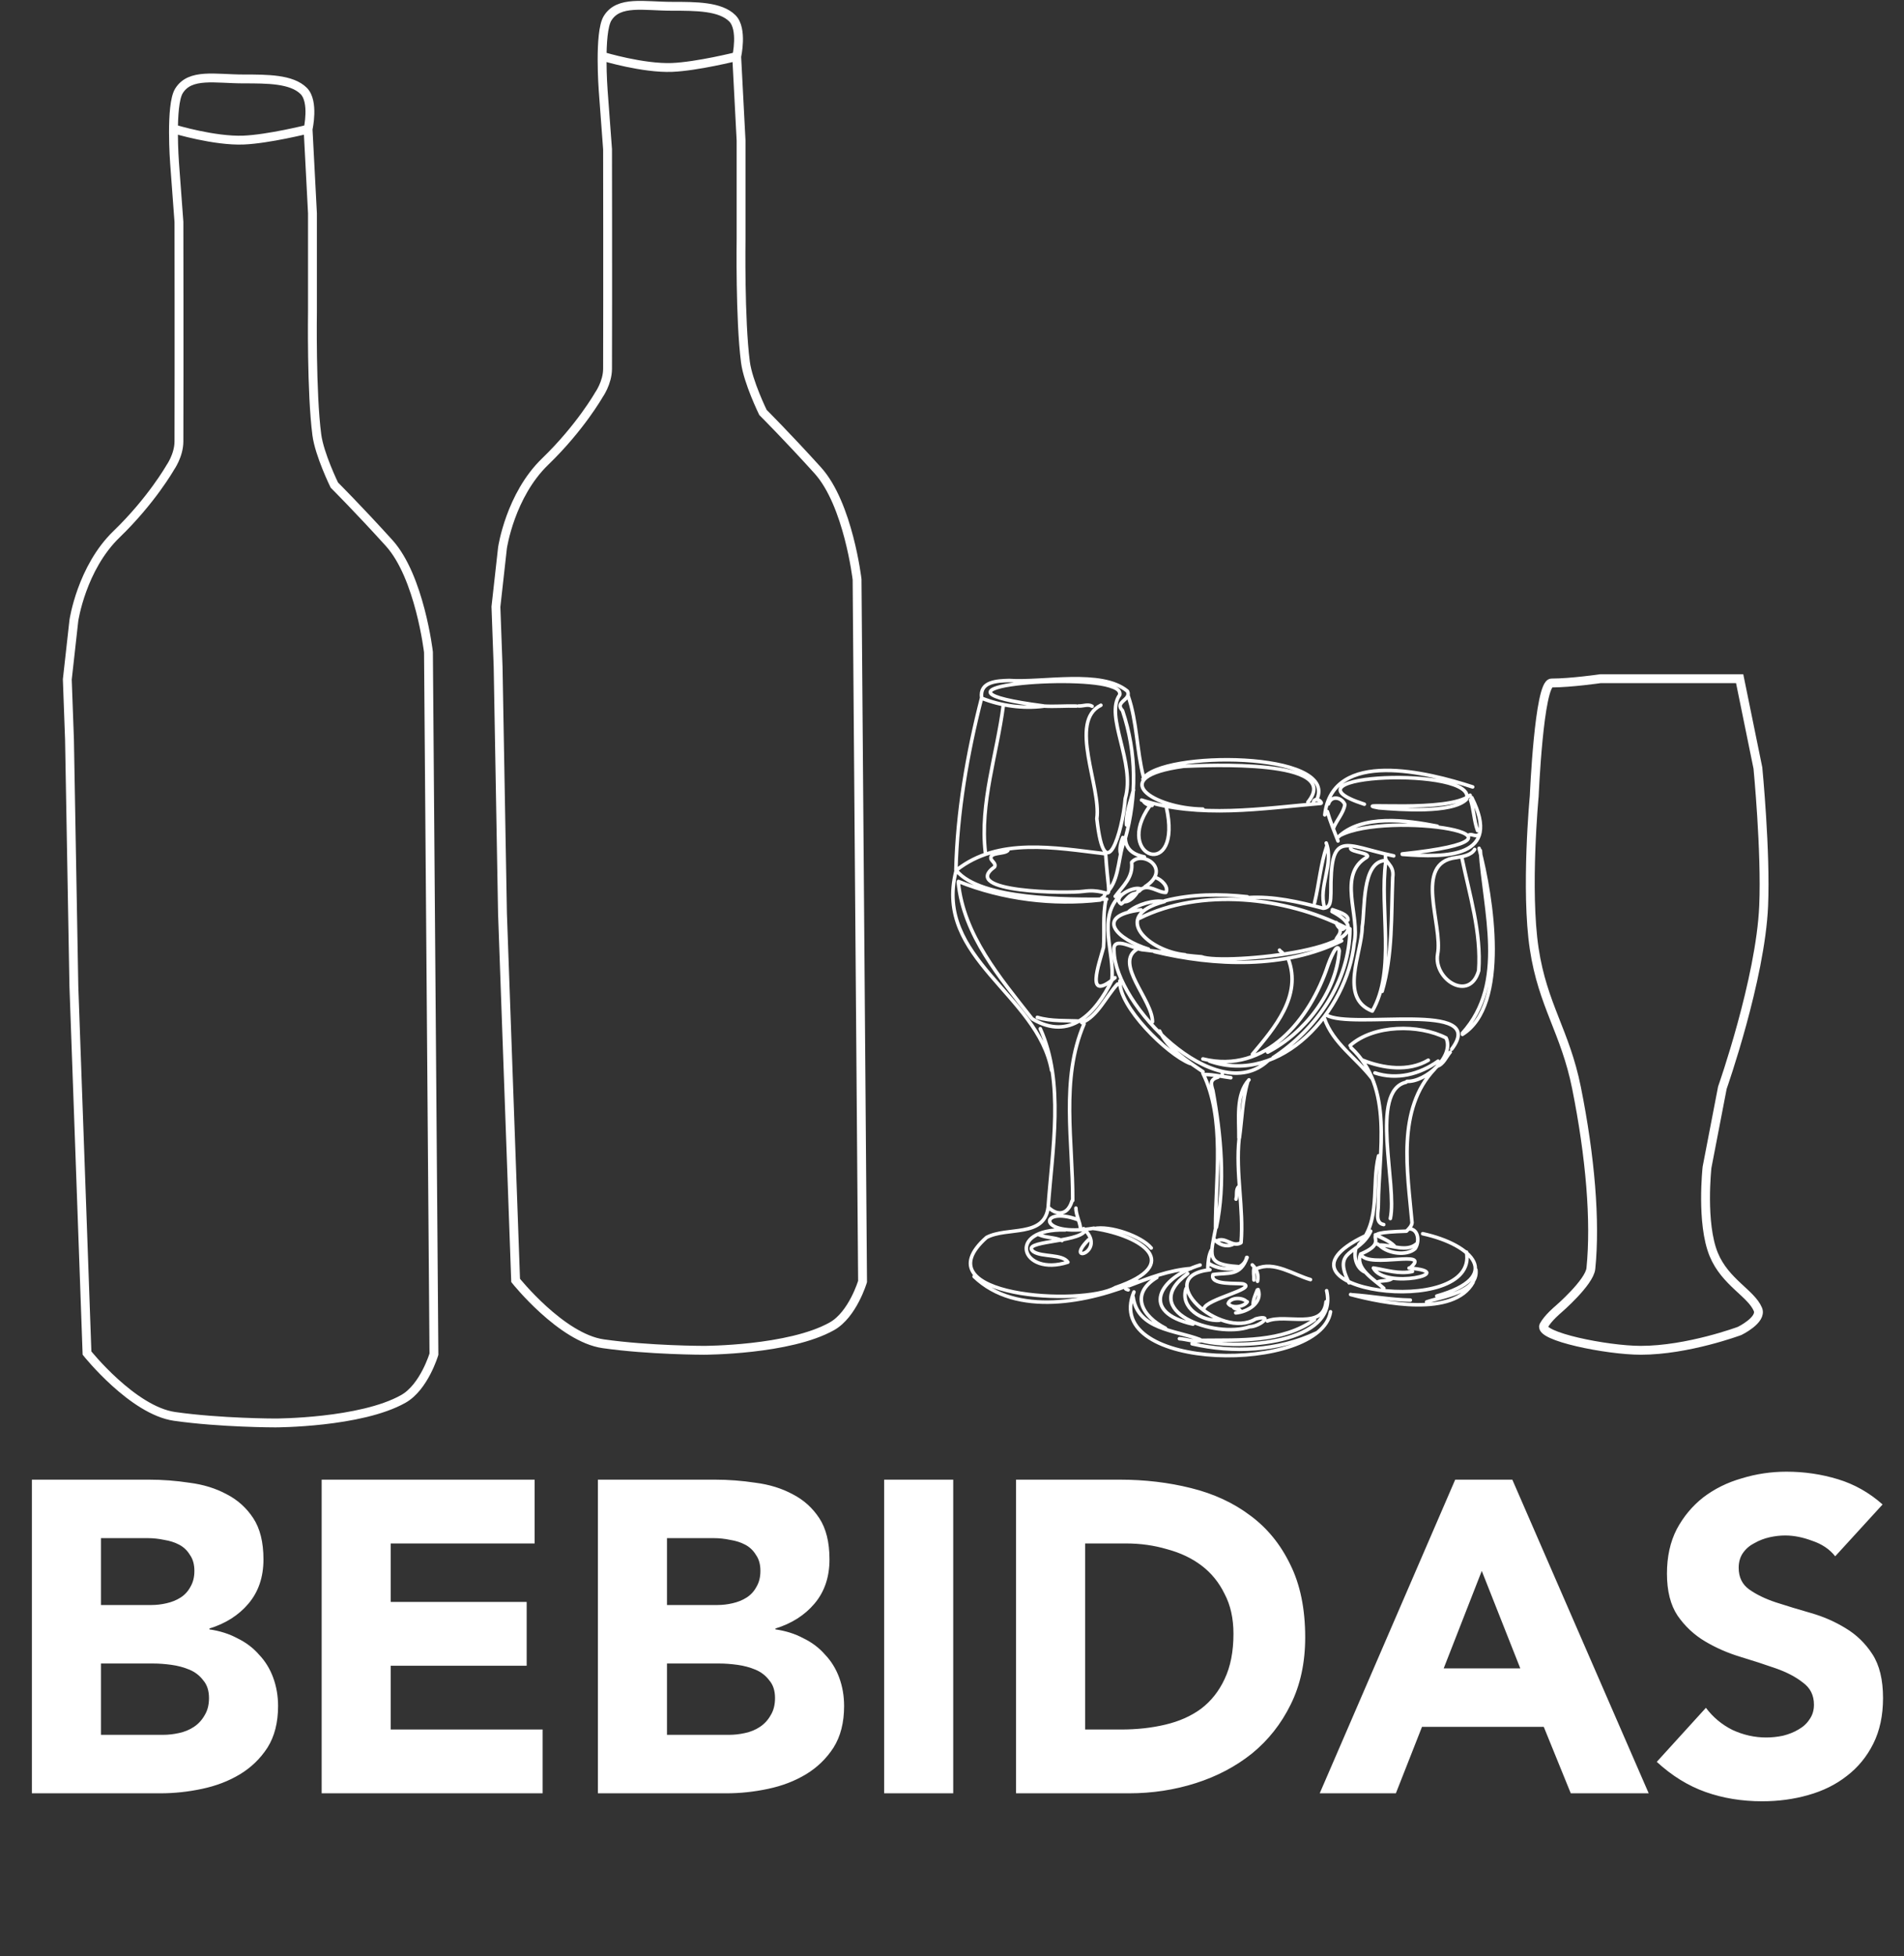 <svg width="1075" height="1104" viewBox="0 0 1075 1104" fill="none" xmlns="http://www.w3.org/2000/svg">
<rect x="0" y="0" width="1075" height="1104" fill="#333333" stroke="none"/>
<path d="M18 835H84C91.667 835 99.333 835.583 107 836.75C114.833 837.75 121.833 839.917 128 843.25C134.167 846.417 139.167 850.917 143 856.75C146.833 862.583 148.75 870.333 148.75 880C148.75 890 145.917 898.333 140.25 905C134.75 911.5 127.417 916.167 118.25 919V919.5C124.083 920.333 129.333 922 134 924.5C138.833 926.833 142.917 929.917 146.25 933.75C149.75 937.417 152.417 941.75 154.25 946.75C156.083 951.75 157 957.083 157 962.75C157 972.083 155 979.917 151 986.25C147 992.417 141.833 997.417 135.5 1001.25C129.167 1005.08 122 1007.83 114 1009.5C106.167 1011.17 98.333 1012 90.5 1012H18V835ZM57 905.75H85.25C88.25 905.75 91.167 905.417 94 904.75C97 904.083 99.667 903 102 901.5C104.333 900 106.167 898 107.5 895.5C109 893 109.75 890 109.75 886.5C109.75 882.833 108.917 879.833 107.25 877.5C105.75 875 103.75 873.083 101.25 871.75C98.75 870.417 95.917 869.5 92.75 869C89.583 868.333 86.5 868 83.5 868H57V905.75ZM57 979H92C95 979 98 978.667 101 978C104.167 977.333 107 976.167 109.5 974.5C112 972.833 114 970.667 115.5 968C117.167 965.333 118 962.083 118 958.25C118 954.083 116.917 950.75 114.75 948.25C112.75 945.583 110.167 943.583 107 942.25C103.833 940.917 100.417 940 96.75 939.5C93.083 939 89.667 938.75 86.5 938.75H57V979ZM181.609 835H301.859V871H220.609V904H297.359V940H220.609V976H306.359V1012H181.609V835ZM337.58 835H403.58C411.247 835 418.913 835.583 426.58 836.75C434.413 837.75 441.413 839.917 447.58 843.25C453.747 846.417 458.747 850.917 462.58 856.75C466.413 862.583 468.33 870.333 468.33 880C468.33 890 465.497 898.333 459.83 905C454.33 911.5 446.997 916.167 437.83 919V919.5C443.663 920.333 448.913 922 453.58 924.5C458.413 926.833 462.497 929.917 465.83 933.75C469.33 937.417 471.997 941.75 473.83 946.75C475.663 951.75 476.58 957.083 476.58 962.75C476.58 972.083 474.58 979.917 470.58 986.25C466.58 992.417 461.413 997.417 455.08 1001.25C448.747 1005.08 441.58 1007.83 433.58 1009.5C425.747 1011.17 417.913 1012 410.08 1012H337.58V835ZM376.58 905.75H404.83C407.83 905.75 410.747 905.417 413.58 904.75C416.58 904.083 419.247 903 421.58 901.5C423.913 900 425.747 898 427.08 895.5C428.58 893 429.33 890 429.33 886.5C429.33 882.833 428.497 879.833 426.83 877.5C425.33 875 423.33 873.083 420.83 871.75C418.33 870.417 415.497 869.5 412.33 869C409.163 868.333 406.08 868 403.08 868H376.58V905.75ZM376.58 979H411.58C414.58 979 417.58 978.667 420.58 978C423.747 977.333 426.58 976.167 429.08 974.5C431.58 972.833 433.58 970.667 435.08 968C436.747 965.333 437.58 962.083 437.58 958.25C437.58 954.083 436.497 950.75 434.33 948.25C432.33 945.583 429.747 943.583 426.58 942.25C423.413 940.917 419.997 940 416.33 939.5C412.663 939 409.247 938.75 406.08 938.75H376.58V979ZM499.189 835H538.189V1012H499.189V835ZM573.664 835H632.164C646.331 835 659.747 836.583 672.414 839.75C685.247 842.917 696.414 848.083 705.914 855.25C715.414 862.25 722.914 871.417 728.414 882.75C734.081 894.083 736.914 907.833 736.914 924C736.914 938.333 734.164 951 728.664 962C723.331 972.833 716.081 982 706.914 989.5C697.747 996.833 687.164 1002.42 675.164 1006.25C663.164 1010.08 650.581 1012 637.414 1012H573.664V835ZM612.664 976H632.914C641.914 976 650.247 975.083 657.914 973.25C665.747 971.417 672.497 968.417 678.164 964.25C683.831 959.917 688.247 954.333 691.414 947.5C694.747 940.5 696.414 932 696.414 922C696.414 913.333 694.747 905.833 691.414 899.5C688.247 893 683.914 887.667 678.414 883.5C672.914 879.333 666.414 876.25 658.914 874.25C651.581 872.083 643.831 871 635.664 871H612.664V976ZM821.611 835H853.861L930.861 1012H886.861L871.611 974.5H802.861L788.111 1012H745.111L821.611 835ZM836.611 886.5L815.111 941.5H858.361L836.611 886.5ZM1036.16 878.25C1033 874.25 1028.66 871.333 1023.16 869.5C1017.83 867.5 1012.75 866.5 1007.91 866.5C1005.08 866.5 1002.16 866.833 999.164 867.5C996.164 868.167 993.331 869.25 990.664 870.75C987.997 872.083 985.831 873.917 984.164 876.25C982.497 878.583 981.664 881.417 981.664 884.75C981.664 890.083 983.664 894.167 987.664 897C991.664 899.833 996.664 902.25 1002.66 904.25C1008.83 906.25 1015.41 908.25 1022.41 910.25C1029.41 912.25 1035.91 915.083 1041.91 918.75C1048.08 922.417 1053.16 927.333 1057.16 933.5C1061.16 939.667 1063.16 947.917 1063.16 958.25C1063.16 968.083 1061.33 976.667 1057.66 984C1054 991.333 1049 997.417 1042.66 1002.25C1036.5 1007.08 1029.25 1010.67 1020.91 1013C1012.75 1015.33 1004.08 1016.5 994.914 1016.5C983.414 1016.5 972.747 1014.75 962.914 1011.25C953.081 1007.75 943.914 1002.08 935.414 994.25L963.164 963.75C967.164 969.083 972.164 973.25 978.164 976.25C984.331 979.083 990.664 980.5 997.164 980.5C1000.33 980.5 1003.5 980.167 1006.66 979.5C1010 978.667 1012.91 977.5 1015.41 976C1018.08 974.5 1020.16 972.583 1021.66 970.25C1023.33 967.917 1024.16 965.167 1024.16 962C1024.16 956.667 1022.08 952.5 1017.91 949.5C1013.91 946.333 1008.83 943.667 1002.66 941.5C996.497 939.333 989.831 937.167 982.664 935C975.497 932.833 968.831 929.917 962.664 926.25C956.497 922.583 951.331 917.75 947.164 911.75C943.164 905.75 941.164 897.833 941.164 888C941.164 878.5 942.997 870.167 946.664 863C950.497 855.833 955.497 849.833 961.664 845C967.997 840.167 975.247 836.583 983.414 834.25C991.581 831.75 999.997 830.5 1008.66 830.5C1018.66 830.5 1028.33 831.917 1037.66 834.75C1047 837.583 1055.41 842.333 1062.91 849L1036.16 878.25Z" fill="white"/>
<path d="M777.237 701.988C777.524 701.988 777.858 701.94 778.097 702.226M635.536 727.266C635.919 727.696 636.493 727.648 636.971 727.887M643.619 502.482C643.284 503.055 642.519 502.912 642.184 503.437M690.103 605.795V607.372M722.432 536.171C722.91 537.126 724.345 537.27 724.345 538.464M756.625 524.511C757.056 526.9 755.382 528.095 754.473 529.911M741.561 452.641C742.087 450.204 745.53 451.255 746.008 453.119M623.724 505.014C623.533 506.305 622.146 506.496 621.428 507.404M754.473 520.64C754.569 522.313 757.582 526.231 759.064 523.507M696.511 737.875C697.42 738.926 699.285 738.544 700.146 739.452M645.532 452.02C646.297 453.501 648.879 454.791 650.458 454.552M834.577 471.182C832.903 472.281 831.086 470.417 829.412 471.182M607.465 681.774C607.465 685.358 609.52 689.133 609.999 692.717M641.897 503.867C640.51 505.922 637.88 508.789 635.154 508.885M707.032 713.791C709.662 716.228 710.763 719.477 709.998 723.061M708.085 715.463C707.415 717.661 708.084 720.051 707.989 722.344M699.285 669.732C697.564 671.405 698.616 674.463 697.85 676.709M683.838 705.619C682.355 708.63 682.116 712.166 681.925 715.511M818.796 593.753C816.548 596.333 815.017 600.634 811.431 601.685M616.599 398.547C614.351 397.162 611.481 398.547 608.994 398.404M785.654 721.723C783.406 723.157 780.01 722.392 777.571 723.539M680.586 606.368C685.129 606.416 690.486 607.61 694.933 608.184M709.901 727.887C708.849 730.516 707.319 733.861 707.51 736.68M633.959 472.616C632.859 475.148 631.902 478.923 632.62 481.647M700.576 701.366C695.698 704.09 691.729 697.639 687.09 700.267M685.799 699.694C688.333 702.418 692.446 703.947 696.033 702.226M749.403 457.945C751.029 463.584 753.325 469.175 755.43 474.575M710.38 727.744C713.01 735.342 704.211 740.407 697.707 740.885M752.273 513.329C754.808 514.333 761.407 515.814 761.072 519.207M768.246 707.626C764.707 715.798 776.089 722.201 781.302 727.027M665.904 755.46C670.065 755.747 674.274 757.515 678.434 756.559M643.953 501.622C639.649 499.853 627.502 506.639 633.05 510.127C635.776 508.407 637.402 504.441 641.228 504.154M776.52 696.827C780.202 698.547 784.219 700.172 787.136 702.991M703.876 734.625C701.676 731.997 694.694 731.997 693.45 735.581C695.363 738.591 702.345 737.54 704.211 734.625M586.709 696.827C590.726 698.595 595.604 698.165 599.622 700.076M800.001 701.749C794.07 707.053 785.558 702.274 778.433 702.609M765.568 704.377C764.134 709.251 765.759 715.702 770.637 717.852M635.393 473.571C635.872 479.736 640.414 482.364 646.105 483.558M605.265 677.665C603.16 684.928 597.756 686.648 592.113 681.535M703.876 709.585C701.868 718.426 688.19 716.944 682.308 712.835M830.273 451.303C832.138 456.942 832.186 463.202 834.242 468.745M607.799 398.452C601.677 398.261 595.365 398.834 589.244 398.452M672.408 715.845C660.165 716.753 648.545 721.245 637.354 725.594M639.984 445.76C638.311 452.068 635.584 458.949 636.015 465.495M635.154 473.571C631.328 482.507 632.236 494.215 626.498 501.86M654.713 581.806C659.544 592.08 670.113 598.531 679.199 604.791M657.535 508.742C651.127 507.786 642.518 510.271 637.449 514.285M750.026 453.692C751.604 448.723 757.486 449.822 759.303 453.979C758.682 458.758 754.425 463.106 752.799 467.55M610.477 576.263C602.203 575.785 593.644 576.502 585.657 574.113M773.889 694.772C767.433 708.821 751.747 704.281 761.695 723.921M686.373 692.956C683.551 708.247 680.491 713.599 698.855 714.746M797.466 717.518C789.91 719.19 782.928 716.753 775.658 715.606M652.514 495.266C655.574 496.222 660.07 500.427 658.252 503.629C653.805 503.82 648.162 498.42 643.905 502.147M589.005 398.547C577.766 399.981 565.236 398.356 554.524 394.103M630.946 555.333C624.442 562.31 619.707 573.539 610.812 577.123M795.457 693.434C801.148 693.434 801.531 701.127 798.901 704.711C794.07 708.916 783.788 707.34 779.293 703.182M611.816 693.338C625.59 706.24 600.195 714.077 614.59 699.598M646.488 500.379C661.935 490.392 644.91 479.592 638.932 486.617C639.84 495.17 634.293 499.615 629.655 505.874M803.253 696.205C831.66 702.37 849.068 720.624 811.192 731.376M639.745 731.854C642.328 750.395 663.418 750.538 677.573 755.938M833.285 716.562C834.768 729.273 814.061 731.71 805.453 734.721M748.686 734.625C747.06 750.729 726.258 741.172 715.545 745.473M608.516 688.273C586.47 680.245 585.418 698.451 617.699 693.099M669.635 727.171C666.096 738.114 678.816 745.712 688.429 745.09M806.409 598.292C795.171 604.887 781.015 602.927 769.394 598.292M657.201 508.837C626.355 517.056 649.023 536.935 669.109 538.799M747.73 574.59C752.608 588.831 765.903 597.145 774.607 608.566M739.887 722.105C730.466 719.429 719.131 711.401 709.423 715.989M699.619 642.399C697.515 661.991 702.298 681.917 700.72 701.175M704.45 610.478C701.437 620.704 701.246 631.647 699.763 642.16M795.553 715.606C824.582 717.852 781.828 728.031 775.419 715.559M705.167 609.379C697.563 617.598 699.62 631.599 699.476 642.112M649.979 704.281C644.241 697.4 626.403 691.475 617.747 693.338M749.164 477.299C745.578 487.62 744.765 498.993 742.182 509.554M653.136 720.911C637.737 730.324 644.766 742.797 658.061 749.582M796.27 733.67C785.032 733.526 774.129 731.376 763.129 730.659M644.192 513.425C616.79 516.961 631.185 530.293 648.401 535.597M811.956 598.818C801.579 606.225 788.667 609.57 776.281 605.46M748.782 475.722C753.278 487.525 744.239 500.092 747.826 512.087M768.438 708.009C772.933 716.18 809.135 704.425 796.031 715.606M830.99 450.108C848.063 484.036 816.93 484.084 791.727 482.125M683.12 716.562C649.644 720.289 689.098 756.511 708.993 744.278C719.801 741.506 711.241 748.674 705.55 748.722C686.182 755.555 641.658 739.882 670.591 718.713M601.439 694.055C567.484 693.243 576.762 720.767 602.921 712.261C599.765 707.531 588.431 709.538 583.505 706.336C575.518 700.124 608.564 701.318 612.534 694.676M762.555 730.516C780.871 735.438 820.852 743.37 831.708 723.634M778.337 652.242C774.224 668.872 779.772 689.085 767.146 702.465M762.794 591.22C787.088 613.966 778.385 649.805 778.194 679.91C778.337 683.59 776.089 690.184 781.254 691.045M677.573 713.886C654.331 720.911 643.284 740.551 673.556 747.241M642.04 535.597C628.745 543.482 650.792 564.317 650.697 576.645M786.897 482.985C758.586 477.012 751.126 467.455 751.413 503.963C751.221 508.216 751.508 512.23 747.108 512.564C733.383 508.981 718.845 505.588 704.546 506.543M636.971 392.765C641.992 407.244 641.754 423.396 645.532 438.162M633.002 504.775C618.846 517.725 629.654 537.509 627.693 553.421C618.511 571.914 604.069 587.493 582.979 575.068M704.259 506.066C688.668 504.393 672.838 504.441 657.583 508.359M632.285 553.517C631.424 567.996 658.875 594.899 671.835 600.108M745.769 453.358C712.293 456.225 677.478 462.007 644.528 451.494M679.152 605.651C691.825 631.551 686.229 664.715 686.277 692.717M704.115 709.585C700.098 720.481 693.833 717.948 684.842 719.286C682.881 725.498 698.711 723.873 701.915 724.542C710.237 727.171 680.825 733.096 679.773 738.496M727.357 541.14C735.248 561.975 719.61 580.086 707.128 594.947M791.679 481.886C882.161 472.424 783.502 457.181 756.482 471.516M752.034 514.38C791.631 534.833 691.059 544.868 678.386 539.946C667.387 539.133 656.77 537.174 645.818 536.027C640.845 536.027 627.885 527.283 628.985 536.696C629.415 566.993 686.66 625.674 715.784 598.675M811.478 466.212C794.357 462.867 769.012 459.283 755.43 472.472M827.977 706.575C835.103 745.377 708.037 727.84 770.255 697.687M624.346 508.025C622.528 516.674 623.677 525.706 623.055 534.594C620.616 543.816 612.247 566.228 629.511 551.749M794.357 610.239C804.926 610.669 821.282 596.046 816.452 585.725C801.197 577.935 775.658 578.079 762.268 590.025M541.038 497.799C544.051 527.808 564.519 551.701 582.501 574.638M649.166 454.791C628.124 484.18 668.2 497.512 658.444 455.174M742.182 744.708C723.866 757.754 699.955 756.081 678.673 756.368M759.638 523.412C725.635 506.018 677.956 500.905 643.236 518.251M679.152 597.575C714.636 606.368 739.744 575.212 749.787 544.629C750.504 542.574 755.095 530.436 756.147 536.553C754.425 560.398 736.396 583.049 715.736 593.753M749.021 728.365C756.099 758.709 698.616 761.672 678.673 756.654M623.58 481.743C595.795 478.445 563.706 472.377 540.177 490.917M687.711 607.849C683.264 609.187 683.503 611.29 684.794 615.4C689.385 640.344 691.968 667.916 686.755 692.621M569.014 479.975C567.054 482.173 558.398 480.787 559.545 484.753C560.215 486.139 562.463 487.477 561.554 489.197C541.325 503.676 602.826 504.298 611.721 503.007C629.463 500.522 626.498 514.571 624.298 482.603M743.283 752.21C721.427 762.437 696.272 763.679 673.03 758.327M782.402 486.234C778.767 512.995 788.189 547.544 774.798 570.576C755.717 563.074 769.012 537.939 769.107 523.03C770.781 513.281 768.724 486.569 781.875 485.613M612.056 577.84C598.617 608.996 605.838 644.501 605.647 677.473M782.402 482.603C781.015 486.808 787.471 487.525 786.324 495.123C785.463 516.34 786.371 539.181 780.346 559.442M651.796 537.031C685.799 545.25 725.54 546.779 757.486 530.914M762.173 524.129C762.125 553.947 743.139 580.898 718.797 596.859M831.469 444.087C806.553 435.964 752.225 422.106 747.969 459.857M793.879 610.717C773.028 615.591 789.049 669.063 784.984 687.652M748.782 572.775C763.034 581.328 840.794 564.125 819.656 592.032M830.034 448.77C818.126 458.949 759.829 452.45 778.481 455.89C790.006 456.846 819.943 459.188 827.977 451.064C834.911 432.093 717.745 436.872 770.303 453.836M541.133 497.416C566.145 507.451 594.456 510.94 621.189 507.881M566.48 397.974C562.989 425.403 553.089 453.501 556.341 481.074M810.139 603.119C788.379 625.817 794.692 661.083 797.227 689.945C797.179 691.714 795.314 693.625 794.07 694.772C761.455 695.775 788.284 699.025 768.581 707.531M539.986 491.252C553.568 508.025 603.734 507.595 624.824 507.451M549.981 720.385C573.797 743.322 615.021 734.864 642.662 723.157M539.747 491.634C527.217 540.758 585.944 561.163 593.739 604.074M762.555 478.875C763.081 480.882 774.368 481.408 771.69 483.75C754.808 493.593 768.055 516.817 764.564 532.252C760.69 570.338 723.435 612.771 682.929 598.818M635.297 473.332C641.801 449.535 641.897 425.212 633.767 400.985C628.889 395.967 639.027 395.011 636.541 390.042C622.098 377.952 588.43 385.406 569.78 384.021C563.036 384.212 552.946 384.546 554.237 393.817C546.107 425.403 540.464 458.614 539.699 490.917M835.821 479.975C837.973 513.902 851.267 554.759 825.682 583.049M835.103 478.732C842.372 506.257 852.032 567.375 825.682 583.718M743.522 451.064C755.86 423.635 655.049 423.587 645.293 439.643M621.572 397.974C603.017 407.006 621.859 444.135 619.276 461.959C623.676 502.338 633.862 469.462 635.297 450.682C641.227 430.182 623.485 404.138 632.189 392.144C632.763 389.181 629.224 387.939 626.355 387.031C603.782 380.15 512.726 388.465 589.053 398.356M640.223 729.082C621.381 774.479 745.674 775.291 751.221 740.264M738.452 452.641C758.586 428.079 680.778 431.95 668.248 432.428C623.581 438.592 651.558 456.273 679.152 456.607M832.568 479.353C830.655 482.698 825.634 483.415 821.999 483.989C797.753 486.903 814.826 522.074 811.67 538.512C809.279 552.705 829.747 565.75 834.864 547.783C836.442 526.231 829.651 504.728 825.299 483.702M587.331 580.516C601.056 610.669 594.074 648.945 591.778 681.392C589.53 698.547 568.727 692.144 557.011 698.308C518.991 731.949 611.386 737.301 629.75 726.597C668.583 713.361 644.767 697.4 617.938 693.29" stroke="white" stroke-width="2" stroke-linecap="round" stroke-linejoin="round"/>
<path d="M98.555 72.89C98.555 72.89 121.109 79.713 137.484 79.052C151.526 78.485 173.94 72.89 173.94 72.89M173.94 72.89C173.94 72.89 177.48 57.32 171.469 51.326C164.672 44.549 150.997 44.549 137.484 44.549C121.557 44.549 107.315 41.138 101.027 51.326C96.084 59.336 98.555 91.99 98.555 91.99L101.027 125.261C101.027 125.261 101.167 202.173 101.027 249.102C101.003 257.043 96.084 263.89 96.084 263.89C96.084 263.89 85.579 282.373 65.806 301.473C46.033 320.573 41.708 350.147 41.708 350.147L38 383.418L39.236 417.305L41.708 556.549L49.122 763.568C49.122 763.568 74.95 795.941 98.555 799.303C124.507 803 155.403 803 155.403 803C155.403 803 203.6 803 227.699 789.445C239.463 782.828 245 764.184 245 764.184L241.91 368.015C241.91 368.015 236.967 325.502 219.666 306.402C202.364 287.302 188.77 273.748 188.77 273.748C188.77 273.748 180.346 256.545 178.884 245.406C175.749 221.529 176.412 175.783 176.412 175.783V120.332L173.94 72.89Z" stroke="white" stroke-width="5"/>
<path d="M340.555 31.89C340.555 31.89 363.109 38.713 379.484 38.052C393.526 37.485 415.94 31.89 415.94 31.89M415.94 31.89C415.94 31.89 419.48 16.32 413.469 10.326C406.672 3.549 392.997 3.549 379.484 3.549C363.557 3.549 349.315 0.138 343.027 10.326C338.084 18.336 340.555 50.99 340.555 50.99L343.027 84.261C343.027 84.261 343.167 161.173 343.027 208.102C343.003 216.043 338.084 222.89 338.084 222.89C338.084 222.89 327.579 241.373 307.806 260.473C288.033 279.573 283.707 309.147 283.707 309.147L280 342.418L281.236 376.305L283.707 515.549L291.122 722.568C291.122 722.568 316.95 754.941 340.555 758.303C366.507 762 397.403 762 397.403 762C397.403 762 445.6 762 469.699 748.445C481.463 741.828 487 723.184 487 723.184L483.91 327.015C483.91 327.015 478.967 284.502 461.666 265.402C444.364 246.302 430.77 232.748 430.77 232.748C430.77 232.748 422.346 215.545 420.884 204.406C417.749 180.529 418.412 134.783 418.412 134.783V79.332L415.94 31.89Z" stroke="white" stroke-width="5"/>
<path d="M903.627 383C903.627 383 886.855 385.429 875.986 385.429C868.94 385.429 866.23 449.204 866.23 449.204C866.23 449.204 861.212 502.242 866.23 535.45C871.047 567.325 883.735 582.263 890.077 613.801C897.926 652.829 900.917 689.115 898.207 715.84C897.407 723.736 879.78 738.92 879.78 738.92C879.78 738.92 873.937 743.759 871.65 748.03C868.398 754.104 907.171 762 926.39 762C952.947 762 982.214 751.067 982.214 751.067C982.214 751.067 994.981 744.849 992.512 738.92C988.718 729.809 974.047 723.634 967.581 707.944C960.303 690.287 963.787 658.747 963.787 658.747L972.459 613.801C972.459 613.801 993.999 552.684 995.764 511.155C997.074 480.328 992.512 433.412 992.512 433.412L982.214 383H903.627Z" stroke="white" stroke-width="5"/>
</svg>
